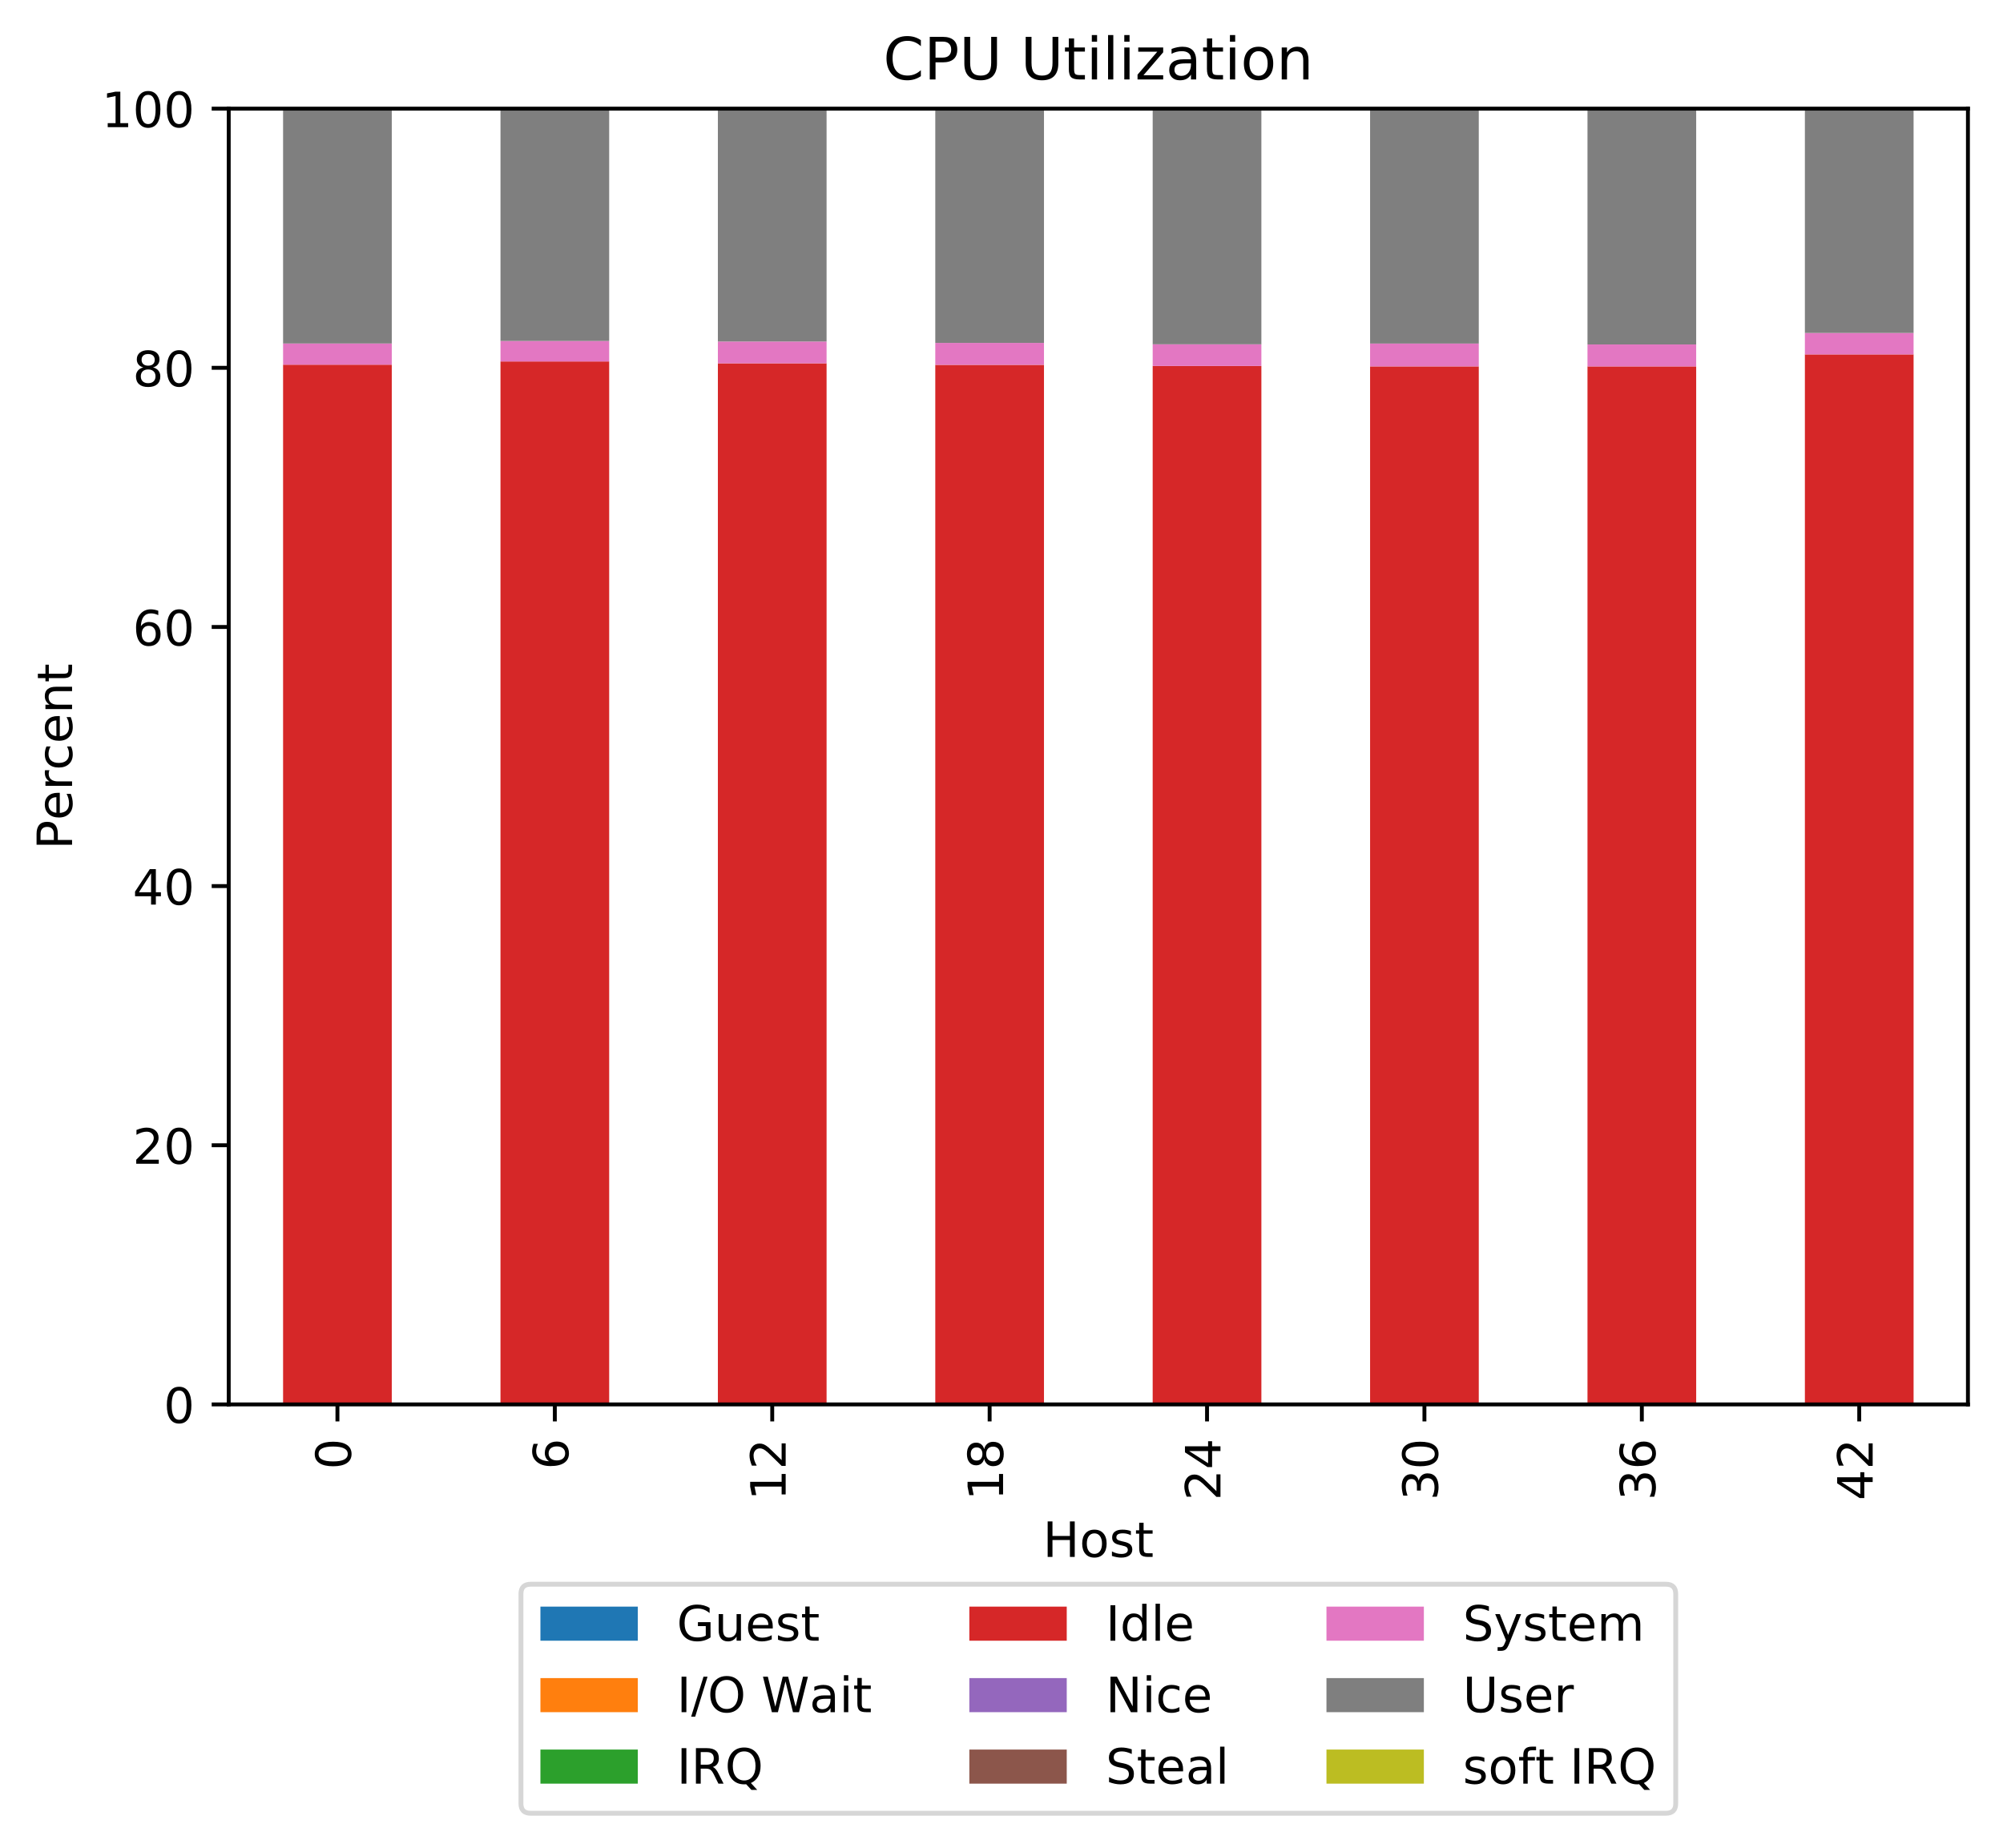 <?xml version="1.0" encoding="utf-8" standalone="no"?>
<!DOCTYPE svg PUBLIC "-//W3C//DTD SVG 1.1//EN"
  "http://www.w3.org/Graphics/SVG/1.1/DTD/svg11.dtd">
<!-- Created with matplotlib (https://matplotlib.org/) -->
<svg height="379.598pt" version="1.1" viewBox="0 0 411.286 379.598" width="411.286pt" xmlns="http://www.w3.org/2000/svg" xmlns:xlink="http://www.w3.org/1999/xlink">
 <defs>
  <style type="text/css">
*{stroke-linecap:butt;stroke-linejoin:round;}
  </style>
 </defs>
 <g id="figure_1">
  <g id="patch_1">
   <path d="M 0 379.598 
L 411.286 379.598 
L 411.286 0 
L 0 0 
z
" style="fill:#ffffff;"/>
  </g>
  <g id="axes_1">
   <g id="patch_2">
    <path d="M 46.966 288.43 
L 404.086 288.43 
L 404.086 22.318 
L 46.966 22.318 
z
" style="fill:#ffffff;"/>
   </g>
   <g id="patch_3">
    <path clip-path="url(#pe53bdaa5e1)" d="M 58.126 288.43 
L 80.446 288.43 
L 80.446 288.43 
L 58.126 288.43 
z
" style="fill:#1f77b4;"/>
   </g>
   <g id="patch_4">
    <path clip-path="url(#pe53bdaa5e1)" d="M 102.766 288.43 
L 125.086 288.43 
L 125.086 288.43 
L 102.766 288.43 
z
" style="fill:#1f77b4;"/>
   </g>
   <g id="patch_5">
    <path clip-path="url(#pe53bdaa5e1)" d="M 147.406 288.43 
L 169.726 288.43 
L 169.726 288.43 
L 147.406 288.43 
z
" style="fill:#1f77b4;"/>
   </g>
   <g id="patch_6">
    <path clip-path="url(#pe53bdaa5e1)" d="M 192.046 288.43 
L 214.366 288.43 
L 214.366 288.43 
L 192.046 288.43 
z
" style="fill:#1f77b4;"/>
   </g>
   <g id="patch_7">
    <path clip-path="url(#pe53bdaa5e1)" d="M 236.686 288.43 
L 259.006 288.43 
L 259.006 288.43 
L 236.686 288.43 
z
" style="fill:#1f77b4;"/>
   </g>
   <g id="patch_8">
    <path clip-path="url(#pe53bdaa5e1)" d="M 281.326 288.43 
L 303.646 288.43 
L 303.646 288.43 
L 281.326 288.43 
z
" style="fill:#1f77b4;"/>
   </g>
   <g id="patch_9">
    <path clip-path="url(#pe53bdaa5e1)" d="M 325.966 288.43 
L 348.286 288.43 
L 348.286 288.43 
L 325.966 288.43 
z
" style="fill:#1f77b4;"/>
   </g>
   <g id="patch_10">
    <path clip-path="url(#pe53bdaa5e1)" d="M 370.606 288.43 
L 392.926 288.43 
L 392.926 288.43 
L 370.606 288.43 
z
" style="fill:#1f77b4;"/>
   </g>
   <g id="patch_11">
    <path clip-path="url(#pe53bdaa5e1)" d="M 58.126 288.43 
L 80.446 288.43 
L 80.446 288.41 
L 58.126 288.41 
z
" style="fill:#ff7f0e;"/>
   </g>
   <g id="patch_12">
    <path clip-path="url(#pe53bdaa5e1)" d="M 102.766 288.43 
L 125.086 288.43 
L 125.086 288.411 
L 102.766 288.411 
z
" style="fill:#ff7f0e;"/>
   </g>
   <g id="patch_13">
    <path clip-path="url(#pe53bdaa5e1)" d="M 147.406 288.43 
L 169.726 288.43 
L 169.726 288.42 
L 147.406 288.42 
z
" style="fill:#ff7f0e;"/>
   </g>
   <g id="patch_14">
    <path clip-path="url(#pe53bdaa5e1)" d="M 192.046 288.43 
L 214.366 288.43 
L 214.366 288.416 
L 192.046 288.416 
z
" style="fill:#ff7f0e;"/>
   </g>
   <g id="patch_15">
    <path clip-path="url(#pe53bdaa5e1)" d="M 236.686 288.43 
L 259.006 288.43 
L 259.006 288.417 
L 236.686 288.417 
z
" style="fill:#ff7f0e;"/>
   </g>
   <g id="patch_16">
    <path clip-path="url(#pe53bdaa5e1)" d="M 281.326 288.43 
L 303.646 288.43 
L 303.646 288.416 
L 281.326 288.416 
z
" style="fill:#ff7f0e;"/>
   </g>
   <g id="patch_17">
    <path clip-path="url(#pe53bdaa5e1)" d="M 325.966 288.43 
L 348.286 288.43 
L 348.286 288.41 
L 325.966 288.41 
z
" style="fill:#ff7f0e;"/>
   </g>
   <g id="patch_18">
    <path clip-path="url(#pe53bdaa5e1)" d="M 370.606 288.43 
L 392.926 288.43 
L 392.926 288.408 
L 370.606 288.408 
z
" style="fill:#ff7f0e;"/>
   </g>
   <g id="patch_19">
    <path clip-path="url(#pe53bdaa5e1)" d="M 58.126 288.43 
L 80.446 288.43 
L 80.446 288.43 
L 58.126 288.43 
z
" style="fill:#2ca02c;"/>
   </g>
   <g id="patch_20">
    <path clip-path="url(#pe53bdaa5e1)" d="M 102.766 288.43 
L 125.086 288.43 
L 125.086 288.43 
L 102.766 288.43 
z
" style="fill:#2ca02c;"/>
   </g>
   <g id="patch_21">
    <path clip-path="url(#pe53bdaa5e1)" d="M 147.406 288.43 
L 169.726 288.43 
L 169.726 288.43 
L 147.406 288.43 
z
" style="fill:#2ca02c;"/>
   </g>
   <g id="patch_22">
    <path clip-path="url(#pe53bdaa5e1)" d="M 192.046 288.43 
L 214.366 288.43 
L 214.366 288.43 
L 192.046 288.43 
z
" style="fill:#2ca02c;"/>
   </g>
   <g id="patch_23">
    <path clip-path="url(#pe53bdaa5e1)" d="M 236.686 288.43 
L 259.006 288.43 
L 259.006 288.43 
L 236.686 288.43 
z
" style="fill:#2ca02c;"/>
   </g>
   <g id="patch_24">
    <path clip-path="url(#pe53bdaa5e1)" d="M 281.326 288.43 
L 303.646 288.43 
L 303.646 288.43 
L 281.326 288.43 
z
" style="fill:#2ca02c;"/>
   </g>
   <g id="patch_25">
    <path clip-path="url(#pe53bdaa5e1)" d="M 325.966 288.43 
L 348.286 288.43 
L 348.286 288.43 
L 325.966 288.43 
z
" style="fill:#2ca02c;"/>
   </g>
   <g id="patch_26">
    <path clip-path="url(#pe53bdaa5e1)" d="M 370.606 288.43 
L 392.926 288.43 
L 392.926 288.43 
L 370.606 288.43 
z
" style="fill:#2ca02c;"/>
   </g>
   <g id="patch_27">
    <path clip-path="url(#pe53bdaa5e1)" d="M 58.126 288.41 
L 80.446 288.41 
L 80.446 74.896 
L 58.126 74.896 
z
" style="fill:#d62728;"/>
   </g>
   <g id="patch_28">
    <path clip-path="url(#pe53bdaa5e1)" d="M 102.766 288.411 
L 125.086 288.411 
L 125.086 74.233 
L 102.766 74.233 
z
" style="fill:#d62728;"/>
   </g>
   <g id="patch_29">
    <path clip-path="url(#pe53bdaa5e1)" d="M 147.406 288.42 
L 169.726 288.42 
L 169.726 74.617 
L 147.406 74.617 
z
" style="fill:#d62728;"/>
   </g>
   <g id="patch_30">
    <path clip-path="url(#pe53bdaa5e1)" d="M 192.046 288.416 
L 214.366 288.416 
L 214.366 74.928 
L 192.046 74.928 
z
" style="fill:#d62728;"/>
   </g>
   <g id="patch_31">
    <path clip-path="url(#pe53bdaa5e1)" d="M 236.686 288.417 
L 259.006 288.417 
L 259.006 75.161 
L 236.686 75.161 
z
" style="fill:#d62728;"/>
   </g>
   <g id="patch_32">
    <path clip-path="url(#pe53bdaa5e1)" d="M 281.326 288.416 
L 303.646 288.416 
L 303.646 75.245 
L 281.326 75.245 
z
" style="fill:#d62728;"/>
   </g>
   <g id="patch_33">
    <path clip-path="url(#pe53bdaa5e1)" d="M 325.966 288.41 
L 348.286 288.41 
L 348.286 75.253 
L 325.966 75.253 
z
" style="fill:#d62728;"/>
   </g>
   <g id="patch_34">
    <path clip-path="url(#pe53bdaa5e1)" d="M 370.606 288.408 
L 392.926 288.408 
L 392.926 72.783 
L 370.606 72.783 
z
" style="fill:#d62728;"/>
   </g>
   <g id="patch_35">
    <path clip-path="url(#pe53bdaa5e1)" d="M 58.126 288.43 
L 80.446 288.43 
L 80.446 288.43 
L 58.126 288.43 
z
" style="fill:#9467bd;"/>
   </g>
   <g id="patch_36">
    <path clip-path="url(#pe53bdaa5e1)" d="M 102.766 288.43 
L 125.086 288.43 
L 125.086 288.43 
L 102.766 288.43 
z
" style="fill:#9467bd;"/>
   </g>
   <g id="patch_37">
    <path clip-path="url(#pe53bdaa5e1)" d="M 147.406 288.43 
L 169.726 288.43 
L 169.726 288.43 
L 147.406 288.43 
z
" style="fill:#9467bd;"/>
   </g>
   <g id="patch_38">
    <path clip-path="url(#pe53bdaa5e1)" d="M 192.046 288.43 
L 214.366 288.43 
L 214.366 288.43 
L 192.046 288.43 
z
" style="fill:#9467bd;"/>
   </g>
   <g id="patch_39">
    <path clip-path="url(#pe53bdaa5e1)" d="M 236.686 288.43 
L 259.006 288.43 
L 259.006 288.43 
L 236.686 288.43 
z
" style="fill:#9467bd;"/>
   </g>
   <g id="patch_40">
    <path clip-path="url(#pe53bdaa5e1)" d="M 281.326 288.43 
L 303.646 288.43 
L 303.646 288.43 
L 281.326 288.43 
z
" style="fill:#9467bd;"/>
   </g>
   <g id="patch_41">
    <path clip-path="url(#pe53bdaa5e1)" d="M 325.966 288.43 
L 348.286 288.43 
L 348.286 288.43 
L 325.966 288.43 
z
" style="fill:#9467bd;"/>
   </g>
   <g id="patch_42">
    <path clip-path="url(#pe53bdaa5e1)" d="M 370.606 288.43 
L 392.926 288.43 
L 392.926 288.43 
L 370.606 288.43 
z
" style="fill:#9467bd;"/>
   </g>
   <g id="patch_43">
    <path clip-path="url(#pe53bdaa5e1)" d="M 58.126 288.43 
L 80.446 288.43 
L 80.446 288.43 
L 58.126 288.43 
z
" style="fill:#8c564b;"/>
   </g>
   <g id="patch_44">
    <path clip-path="url(#pe53bdaa5e1)" d="M 102.766 288.43 
L 125.086 288.43 
L 125.086 288.43 
L 102.766 288.43 
z
" style="fill:#8c564b;"/>
   </g>
   <g id="patch_45">
    <path clip-path="url(#pe53bdaa5e1)" d="M 147.406 288.43 
L 169.726 288.43 
L 169.726 288.43 
L 147.406 288.43 
z
" style="fill:#8c564b;"/>
   </g>
   <g id="patch_46">
    <path clip-path="url(#pe53bdaa5e1)" d="M 192.046 288.43 
L 214.366 288.43 
L 214.366 288.43 
L 192.046 288.43 
z
" style="fill:#8c564b;"/>
   </g>
   <g id="patch_47">
    <path clip-path="url(#pe53bdaa5e1)" d="M 236.686 288.43 
L 259.006 288.43 
L 259.006 288.43 
L 236.686 288.43 
z
" style="fill:#8c564b;"/>
   </g>
   <g id="patch_48">
    <path clip-path="url(#pe53bdaa5e1)" d="M 281.326 288.43 
L 303.646 288.43 
L 303.646 288.43 
L 281.326 288.43 
z
" style="fill:#8c564b;"/>
   </g>
   <g id="patch_49">
    <path clip-path="url(#pe53bdaa5e1)" d="M 325.966 288.43 
L 348.286 288.43 
L 348.286 288.43 
L 325.966 288.43 
z
" style="fill:#8c564b;"/>
   </g>
   <g id="patch_50">
    <path clip-path="url(#pe53bdaa5e1)" d="M 370.606 288.43 
L 392.926 288.43 
L 392.926 288.43 
L 370.606 288.43 
z
" style="fill:#8c564b;"/>
   </g>
   <g id="patch_51">
    <path clip-path="url(#pe53bdaa5e1)" d="M 58.126 74.896 
L 80.446 74.896 
L 80.446 70.544 
L 58.126 70.544 
z
" style="fill:#e377c2;"/>
   </g>
   <g id="patch_52">
    <path clip-path="url(#pe53bdaa5e1)" d="M 102.766 74.233 
L 125.086 74.233 
L 125.086 70.027 
L 102.766 70.027 
z
" style="fill:#e377c2;"/>
   </g>
   <g id="patch_53">
    <path clip-path="url(#pe53bdaa5e1)" d="M 147.406 74.617 
L 169.726 74.617 
L 169.726 70.14 
L 147.406 70.14 
z
" style="fill:#e377c2;"/>
   </g>
   <g id="patch_54">
    <path clip-path="url(#pe53bdaa5e1)" d="M 192.046 74.928 
L 214.366 74.928 
L 214.366 70.425 
L 192.046 70.425 
z
" style="fill:#e377c2;"/>
   </g>
   <g id="patch_55">
    <path clip-path="url(#pe53bdaa5e1)" d="M 236.686 75.161 
L 259.006 75.161 
L 259.006 70.705 
L 236.686 70.705 
z
" style="fill:#e377c2;"/>
   </g>
   <g id="patch_56">
    <path clip-path="url(#pe53bdaa5e1)" d="M 281.326 75.245 
L 303.646 75.245 
L 303.646 70.554 
L 281.326 70.554 
z
" style="fill:#e377c2;"/>
   </g>
   <g id="patch_57">
    <path clip-path="url(#pe53bdaa5e1)" d="M 325.966 75.253 
L 348.286 75.253 
L 348.286 70.746 
L 325.966 70.746 
z
" style="fill:#e377c2;"/>
   </g>
   <g id="patch_58">
    <path clip-path="url(#pe53bdaa5e1)" d="M 370.606 72.783 
L 392.926 72.783 
L 392.926 68.382 
L 370.606 68.382 
z
" style="fill:#e377c2;"/>
   </g>
   <g id="patch_59">
    <path clip-path="url(#pe53bdaa5e1)" d="M 58.126 70.544 
L 80.446 70.544 
L 80.446 22.318 
L 58.126 22.318 
z
" style="fill:#7f7f7f;"/>
   </g>
   <g id="patch_60">
    <path clip-path="url(#pe53bdaa5e1)" d="M 102.766 70.027 
L 125.086 70.027 
L 125.086 22.319 
L 102.766 22.319 
z
" style="fill:#7f7f7f;"/>
   </g>
   <g id="patch_61">
    <path clip-path="url(#pe53bdaa5e1)" d="M 147.406 70.14 
L 169.726 70.14 
L 169.726 22.318 
L 147.406 22.318 
z
" style="fill:#7f7f7f;"/>
   </g>
   <g id="patch_62">
    <path clip-path="url(#pe53bdaa5e1)" d="M 192.046 70.425 
L 214.366 70.425 
L 214.366 22.318 
L 192.046 22.318 
z
" style="fill:#7f7f7f;"/>
   </g>
   <g id="patch_63">
    <path clip-path="url(#pe53bdaa5e1)" d="M 236.686 70.705 
L 259.006 70.705 
L 259.006 22.318 
L 236.686 22.318 
z
" style="fill:#7f7f7f;"/>
   </g>
   <g id="patch_64">
    <path clip-path="url(#pe53bdaa5e1)" d="M 281.326 70.554 
L 303.646 70.554 
L 303.646 22.318 
L 281.326 22.318 
z
" style="fill:#7f7f7f;"/>
   </g>
   <g id="patch_65">
    <path clip-path="url(#pe53bdaa5e1)" d="M 325.966 70.746 
L 348.286 70.746 
L 348.286 22.318 
L 325.966 22.318 
z
" style="fill:#7f7f7f;"/>
   </g>
   <g id="patch_66">
    <path clip-path="url(#pe53bdaa5e1)" d="M 370.606 68.382 
L 392.926 68.382 
L 392.926 22.318 
L 370.606 22.318 
z
" style="fill:#7f7f7f;"/>
   </g>
   <g id="patch_67">
    <path clip-path="url(#pe53bdaa5e1)" d="M 58.126 288.43 
L 80.446 288.43 
L 80.446 288.43 
L 58.126 288.43 
z
" style="fill:#bcbd22;"/>
   </g>
   <g id="patch_68">
    <path clip-path="url(#pe53bdaa5e1)" d="M 102.766 22.319 
L 125.086 22.319 
L 125.086 22.318 
L 102.766 22.318 
z
" style="fill:#bcbd22;"/>
   </g>
   <g id="patch_69">
    <path clip-path="url(#pe53bdaa5e1)" d="M 147.406 288.43 
L 169.726 288.43 
L 169.726 288.43 
L 147.406 288.43 
z
" style="fill:#bcbd22;"/>
   </g>
   <g id="patch_70">
    <path clip-path="url(#pe53bdaa5e1)" d="M 192.046 22.318 
L 214.366 22.318 
L 214.366 22.318 
L 192.046 22.318 
z
" style="fill:#bcbd22;"/>
   </g>
   <g id="patch_71">
    <path clip-path="url(#pe53bdaa5e1)" d="M 236.686 288.43 
L 259.006 288.43 
L 259.006 288.43 
L 236.686 288.43 
z
" style="fill:#bcbd22;"/>
   </g>
   <g id="patch_72">
    <path clip-path="url(#pe53bdaa5e1)" d="M 281.326 288.43 
L 303.646 288.43 
L 303.646 288.43 
L 281.326 288.43 
z
" style="fill:#bcbd22;"/>
   </g>
   <g id="patch_73">
    <path clip-path="url(#pe53bdaa5e1)" d="M 325.966 22.318 
L 348.286 22.318 
L 348.286 22.318 
L 325.966 22.318 
z
" style="fill:#bcbd22;"/>
   </g>
   <g id="patch_74">
    <path clip-path="url(#pe53bdaa5e1)" d="M 370.606 288.43 
L 392.926 288.43 
L 392.926 288.43 
L 370.606 288.43 
z
" style="fill:#bcbd22;"/>
   </g>
   <g id="matplotlib.axis_1">
    <g id="xtick_1">
     <g id="line2d_1">
      <defs>
       <path d="M 0 0 
L 0 3.5 
" id="mfe181c91d2" style="stroke:#000000;stroke-width:0.8;"/>
      </defs>
      <g>
       <use style="stroke:#000000;stroke-width:0.8;" x="69.286" xlink:href="#mfe181c91d2" y="288.43"/>
      </g>
     </g>
     <g id="text_1">
      <!-- 0 -->
      <defs>
       <path d="M 31.781 66.406 
Q 24.172 66.406 20.328 58.906 
Q 16.5 51.422 16.5 36.375 
Q 16.5 21.391 20.328 13.891 
Q 24.172 6.391 31.781 6.391 
Q 39.453 6.391 43.281 13.891 
Q 47.125 21.391 47.125 36.375 
Q 47.125 51.422 43.281 58.906 
Q 39.453 66.406 31.781 66.406 
z
M 31.781 74.219 
Q 44.047 74.219 50.516 64.516 
Q 56.984 54.828 56.984 36.375 
Q 56.984 17.969 50.516 8.266 
Q 44.047 -1.422 31.781 -1.422 
Q 19.531 -1.422 13.062 8.266 
Q 6.594 17.969 6.594 36.375 
Q 6.594 54.828 13.062 64.516 
Q 19.531 74.219 31.781 74.219 
z
" id="DejaVuSans-48"/>
      </defs>
      <g transform="translate(72.045 301.793)rotate(-90)scale(0.1 -0.1)">
       <use xlink:href="#DejaVuSans-48"/>
      </g>
     </g>
    </g>
    <g id="xtick_2">
     <g id="line2d_2">
      <g>
       <use style="stroke:#000000;stroke-width:0.8;" x="113.926" xlink:href="#mfe181c91d2" y="288.43"/>
      </g>
     </g>
     <g id="text_2">
      <!-- 6 -->
      <defs>
       <path d="M 33.016 40.375 
Q 26.375 40.375 22.484 35.828 
Q 18.609 31.297 18.609 23.391 
Q 18.609 15.531 22.484 10.953 
Q 26.375 6.391 33.016 6.391 
Q 39.656 6.391 43.531 10.953 
Q 47.406 15.531 47.406 23.391 
Q 47.406 31.297 43.531 35.828 
Q 39.656 40.375 33.016 40.375 
z
M 52.594 71.297 
L 52.594 62.312 
Q 48.875 64.062 45.094 64.984 
Q 41.312 65.922 37.594 65.922 
Q 27.828 65.922 22.672 59.328 
Q 17.531 52.734 16.797 39.406 
Q 19.672 43.656 24.016 45.922 
Q 28.375 48.188 33.594 48.188 
Q 44.578 48.188 50.953 41.516 
Q 57.328 34.859 57.328 23.391 
Q 57.328 12.156 50.688 5.359 
Q 44.047 -1.422 33.016 -1.422 
Q 20.359 -1.422 13.672 8.266 
Q 6.984 17.969 6.984 36.375 
Q 6.984 53.656 15.188 63.938 
Q 23.391 74.219 37.203 74.219 
Q 40.922 74.219 44.703 73.484 
Q 48.484 72.75 52.594 71.297 
z
" id="DejaVuSans-54"/>
      </defs>
      <g transform="translate(116.685 301.793)rotate(-90)scale(0.1 -0.1)">
       <use xlink:href="#DejaVuSans-54"/>
      </g>
     </g>
    </g>
    <g id="xtick_3">
     <g id="line2d_3">
      <g>
       <use style="stroke:#000000;stroke-width:0.8;" x="158.566" xlink:href="#mfe181c91d2" y="288.43"/>
      </g>
     </g>
     <g id="text_3">
      <!-- 12 -->
      <defs>
       <path d="M 12.406 8.297 
L 28.516 8.297 
L 28.516 63.922 
L 10.984 60.406 
L 10.984 69.391 
L 28.422 72.906 
L 38.281 72.906 
L 38.281 8.297 
L 54.391 8.297 
L 54.391 0 
L 12.406 0 
z
" id="DejaVuSans-49"/>
       <path d="M 19.188 8.297 
L 53.609 8.297 
L 53.609 0 
L 7.328 0 
L 7.328 8.297 
Q 12.938 14.109 22.625 23.891 
Q 32.328 33.688 34.812 36.531 
Q 39.547 41.844 41.422 45.531 
Q 43.312 49.219 43.312 52.781 
Q 43.312 58.594 39.234 62.25 
Q 35.156 65.922 28.609 65.922 
Q 23.969 65.922 18.812 64.312 
Q 13.672 62.703 7.812 59.422 
L 7.812 69.391 
Q 13.766 71.781 18.938 73 
Q 24.125 74.219 28.422 74.219 
Q 39.75 74.219 46.484 68.547 
Q 53.219 62.891 53.219 53.422 
Q 53.219 48.922 51.531 44.891 
Q 49.859 40.875 45.406 35.406 
Q 44.188 33.984 37.641 27.219 
Q 31.109 20.453 19.188 8.297 
z
" id="DejaVuSans-50"/>
      </defs>
      <g transform="translate(161.325 308.155)rotate(-90)scale(0.1 -0.1)">
       <use xlink:href="#DejaVuSans-49"/>
       <use x="63.623" xlink:href="#DejaVuSans-50"/>
      </g>
     </g>
    </g>
    <g id="xtick_4">
     <g id="line2d_4">
      <g>
       <use style="stroke:#000000;stroke-width:0.8;" x="203.206" xlink:href="#mfe181c91d2" y="288.43"/>
      </g>
     </g>
     <g id="text_4">
      <!-- 18 -->
      <defs>
       <path d="M 31.781 34.625 
Q 24.75 34.625 20.719 30.859 
Q 16.703 27.094 16.703 20.516 
Q 16.703 13.922 20.719 10.156 
Q 24.75 6.391 31.781 6.391 
Q 38.812 6.391 42.859 10.172 
Q 46.922 13.969 46.922 20.516 
Q 46.922 27.094 42.891 30.859 
Q 38.875 34.625 31.781 34.625 
z
M 21.922 38.812 
Q 15.578 40.375 12.031 44.719 
Q 8.5 49.078 8.5 55.328 
Q 8.5 64.062 14.719 69.141 
Q 20.953 74.219 31.781 74.219 
Q 42.672 74.219 48.875 69.141 
Q 55.078 64.062 55.078 55.328 
Q 55.078 49.078 51.531 44.719 
Q 48 40.375 41.703 38.812 
Q 48.828 37.156 52.797 32.312 
Q 56.781 27.484 56.781 20.516 
Q 56.781 9.906 50.312 4.234 
Q 43.844 -1.422 31.781 -1.422 
Q 19.734 -1.422 13.25 4.234 
Q 6.781 9.906 6.781 20.516 
Q 6.781 27.484 10.781 32.312 
Q 14.797 37.156 21.922 38.812 
z
M 18.312 54.391 
Q 18.312 48.734 21.844 45.562 
Q 25.391 42.391 31.781 42.391 
Q 38.141 42.391 41.719 45.562 
Q 45.312 48.734 45.312 54.391 
Q 45.312 60.062 41.719 63.234 
Q 38.141 66.406 31.781 66.406 
Q 25.391 66.406 21.844 63.234 
Q 18.312 60.062 18.312 54.391 
z
" id="DejaVuSans-56"/>
      </defs>
      <g transform="translate(205.965 308.155)rotate(-90)scale(0.1 -0.1)">
       <use xlink:href="#DejaVuSans-49"/>
       <use x="63.623" xlink:href="#DejaVuSans-56"/>
      </g>
     </g>
    </g>
    <g id="xtick_5">
     <g id="line2d_5">
      <g>
       <use style="stroke:#000000;stroke-width:0.8;" x="247.846" xlink:href="#mfe181c91d2" y="288.43"/>
      </g>
     </g>
     <g id="text_5">
      <!-- 24 -->
      <defs>
       <path d="M 37.797 64.312 
L 12.891 25.391 
L 37.797 25.391 
z
M 35.203 72.906 
L 47.609 72.906 
L 47.609 25.391 
L 58.016 25.391 
L 58.016 17.188 
L 47.609 17.188 
L 47.609 0 
L 37.797 0 
L 37.797 17.188 
L 4.891 17.188 
L 4.891 26.703 
z
" id="DejaVuSans-52"/>
      </defs>
      <g transform="translate(250.605 308.155)rotate(-90)scale(0.1 -0.1)">
       <use xlink:href="#DejaVuSans-50"/>
       <use x="63.623" xlink:href="#DejaVuSans-52"/>
      </g>
     </g>
    </g>
    <g id="xtick_6">
     <g id="line2d_6">
      <g>
       <use style="stroke:#000000;stroke-width:0.8;" x="292.486" xlink:href="#mfe181c91d2" y="288.43"/>
      </g>
     </g>
     <g id="text_6">
      <!-- 30 -->
      <defs>
       <path d="M 40.578 39.312 
Q 47.656 37.797 51.625 33 
Q 55.609 28.219 55.609 21.188 
Q 55.609 10.406 48.188 4.484 
Q 40.766 -1.422 27.094 -1.422 
Q 22.516 -1.422 17.656 -0.516 
Q 12.797 0.391 7.625 2.203 
L 7.625 11.719 
Q 11.719 9.328 16.594 8.109 
Q 21.484 6.891 26.812 6.891 
Q 36.078 6.891 40.938 10.547 
Q 45.797 14.203 45.797 21.188 
Q 45.797 27.641 41.281 31.266 
Q 36.766 34.906 28.719 34.906 
L 20.219 34.906 
L 20.219 43.016 
L 29.109 43.016 
Q 36.375 43.016 40.234 45.922 
Q 44.094 48.828 44.094 54.297 
Q 44.094 59.906 40.109 62.906 
Q 36.141 65.922 28.719 65.922 
Q 24.656 65.922 20.016 65.031 
Q 15.375 64.156 9.812 62.312 
L 9.812 71.094 
Q 15.438 72.656 20.344 73.438 
Q 25.25 74.219 29.594 74.219 
Q 40.828 74.219 47.359 69.109 
Q 53.906 64.016 53.906 55.328 
Q 53.906 49.266 50.438 45.094 
Q 46.969 40.922 40.578 39.312 
z
" id="DejaVuSans-51"/>
      </defs>
      <g transform="translate(295.245 308.155)rotate(-90)scale(0.1 -0.1)">
       <use xlink:href="#DejaVuSans-51"/>
       <use x="63.623" xlink:href="#DejaVuSans-48"/>
      </g>
     </g>
    </g>
    <g id="xtick_7">
     <g id="line2d_7">
      <g>
       <use style="stroke:#000000;stroke-width:0.8;" x="337.126" xlink:href="#mfe181c91d2" y="288.43"/>
      </g>
     </g>
     <g id="text_7">
      <!-- 36 -->
      <g transform="translate(339.885 308.155)rotate(-90)scale(0.1 -0.1)">
       <use xlink:href="#DejaVuSans-51"/>
       <use x="63.623" xlink:href="#DejaVuSans-54"/>
      </g>
     </g>
    </g>
    <g id="xtick_8">
     <g id="line2d_8">
      <g>
       <use style="stroke:#000000;stroke-width:0.8;" x="381.766" xlink:href="#mfe181c91d2" y="288.43"/>
      </g>
     </g>
     <g id="text_8">
      <!-- 42 -->
      <g transform="translate(384.525 308.155)rotate(-90)scale(0.1 -0.1)">
       <use xlink:href="#DejaVuSans-52"/>
       <use x="63.623" xlink:href="#DejaVuSans-50"/>
      </g>
     </g>
    </g>
    <g id="text_9">
     <!-- Host -->
     <defs>
      <path d="M 9.812 72.906 
L 19.672 72.906 
L 19.672 43.016 
L 55.516 43.016 
L 55.516 72.906 
L 65.375 72.906 
L 65.375 0 
L 55.516 0 
L 55.516 34.719 
L 19.672 34.719 
L 19.672 0 
L 9.812 0 
z
" id="DejaVuSans-72"/>
      <path d="M 30.609 48.391 
Q 23.391 48.391 19.188 42.75 
Q 14.984 37.109 14.984 27.297 
Q 14.984 17.484 19.156 11.844 
Q 23.344 6.203 30.609 6.203 
Q 37.797 6.203 41.984 11.859 
Q 46.188 17.531 46.188 27.297 
Q 46.188 37.016 41.984 42.703 
Q 37.797 48.391 30.609 48.391 
z
M 30.609 56 
Q 42.328 56 49.016 48.375 
Q 55.719 40.766 55.719 27.297 
Q 55.719 13.875 49.016 6.219 
Q 42.328 -1.422 30.609 -1.422 
Q 18.844 -1.422 12.172 6.219 
Q 5.516 13.875 5.516 27.297 
Q 5.516 40.766 12.172 48.375 
Q 18.844 56 30.609 56 
z
" id="DejaVuSans-111"/>
      <path d="M 44.281 53.078 
L 44.281 44.578 
Q 40.484 46.531 36.375 47.5 
Q 32.281 48.484 27.875 48.484 
Q 21.188 48.484 17.844 46.438 
Q 14.5 44.391 14.5 40.281 
Q 14.5 37.156 16.891 35.375 
Q 19.281 33.594 26.516 31.984 
L 29.594 31.297 
Q 39.156 29.25 43.188 25.516 
Q 47.219 21.781 47.219 15.094 
Q 47.219 7.469 41.188 3.016 
Q 35.156 -1.422 24.609 -1.422 
Q 20.219 -1.422 15.453 -0.562 
Q 10.688 0.297 5.422 2 
L 5.422 11.281 
Q 10.406 8.688 15.234 7.391 
Q 20.062 6.109 24.812 6.109 
Q 31.156 6.109 34.562 8.281 
Q 37.984 10.453 37.984 14.406 
Q 37.984 18.062 35.516 20.016 
Q 33.062 21.969 24.703 23.781 
L 21.578 24.516 
Q 13.234 26.266 9.516 29.906 
Q 5.812 33.547 5.812 39.891 
Q 5.812 47.609 11.281 51.797 
Q 16.75 56 26.812 56 
Q 31.781 56 36.172 55.266 
Q 40.578 54.547 44.281 53.078 
z
" id="DejaVuSans-115"/>
      <path d="M 18.312 70.219 
L 18.312 54.688 
L 36.812 54.688 
L 36.812 47.703 
L 18.312 47.703 
L 18.312 18.016 
Q 18.312 11.328 20.141 9.422 
Q 21.969 7.516 27.594 7.516 
L 36.812 7.516 
L 36.812 0 
L 27.594 0 
Q 17.188 0 13.234 3.875 
Q 9.281 7.766 9.281 18.016 
L 9.281 47.703 
L 2.688 47.703 
L 2.688 54.688 
L 9.281 54.688 
L 9.281 70.219 
z
" id="DejaVuSans-116"/>
     </defs>
     <g transform="translate(214.141 319.754)scale(0.1 -0.1)">
      <use xlink:href="#DejaVuSans-72"/>
      <use x="75.195" xlink:href="#DejaVuSans-111"/>
      <use x="136.377" xlink:href="#DejaVuSans-115"/>
      <use x="188.477" xlink:href="#DejaVuSans-116"/>
     </g>
    </g>
   </g>
   <g id="matplotlib.axis_2">
    <g id="ytick_1">
     <g id="line2d_9">
      <defs>
       <path d="M 0 0 
L -3.5 0 
" id="m2ccfe6abbc" style="stroke:#000000;stroke-width:0.8;"/>
      </defs>
      <g>
       <use style="stroke:#000000;stroke-width:0.8;" x="46.966" xlink:href="#m2ccfe6abbc" y="288.43"/>
      </g>
     </g>
     <g id="text_10">
      <!-- 0 -->
      <g transform="translate(33.603 292.229)scale(0.1 -0.1)">
       <use xlink:href="#DejaVuSans-48"/>
      </g>
     </g>
    </g>
    <g id="ytick_2">
     <g id="line2d_10">
      <g>
       <use style="stroke:#000000;stroke-width:0.8;" x="46.966" xlink:href="#m2ccfe6abbc" y="235.208"/>
      </g>
     </g>
     <g id="text_11">
      <!-- 20 -->
      <g transform="translate(27.241 239.007)scale(0.1 -0.1)">
       <use xlink:href="#DejaVuSans-50"/>
       <use x="63.623" xlink:href="#DejaVuSans-48"/>
      </g>
     </g>
    </g>
    <g id="ytick_3">
     <g id="line2d_11">
      <g>
       <use style="stroke:#000000;stroke-width:0.8;" x="46.966" xlink:href="#m2ccfe6abbc" y="181.985"/>
      </g>
     </g>
     <g id="text_12">
      <!-- 40 -->
      <g transform="translate(27.241 185.785)scale(0.1 -0.1)">
       <use xlink:href="#DejaVuSans-52"/>
       <use x="63.623" xlink:href="#DejaVuSans-48"/>
      </g>
     </g>
    </g>
    <g id="ytick_4">
     <g id="line2d_12">
      <g>
       <use style="stroke:#000000;stroke-width:0.8;" x="46.966" xlink:href="#m2ccfe6abbc" y="128.763"/>
      </g>
     </g>
     <g id="text_13">
      <!-- 60 -->
      <g transform="translate(27.241 132.562)scale(0.1 -0.1)">
       <use xlink:href="#DejaVuSans-54"/>
       <use x="63.623" xlink:href="#DejaVuSans-48"/>
      </g>
     </g>
    </g>
    <g id="ytick_5">
     <g id="line2d_13">
      <g>
       <use style="stroke:#000000;stroke-width:0.8;" x="46.966" xlink:href="#m2ccfe6abbc" y="75.541"/>
      </g>
     </g>
     <g id="text_14">
      <!-- 80 -->
      <g transform="translate(27.241 79.34)scale(0.1 -0.1)">
       <use xlink:href="#DejaVuSans-56"/>
       <use x="63.623" xlink:href="#DejaVuSans-48"/>
      </g>
     </g>
    </g>
    <g id="ytick_6">
     <g id="line2d_14">
      <g>
       <use style="stroke:#000000;stroke-width:0.8;" x="46.966" xlink:href="#m2ccfe6abbc" y="22.318"/>
      </g>
     </g>
     <g id="text_15">
      <!-- 100 -->
      <g transform="translate(20.878 26.117)scale(0.1 -0.1)">
       <use xlink:href="#DejaVuSans-49"/>
       <use x="63.623" xlink:href="#DejaVuSans-48"/>
       <use x="127.246" xlink:href="#DejaVuSans-48"/>
      </g>
     </g>
    </g>
    <g id="text_16">
     <!-- Percent -->
     <defs>
      <path d="M 19.672 64.797 
L 19.672 37.406 
L 32.078 37.406 
Q 38.969 37.406 42.719 40.969 
Q 46.484 44.531 46.484 51.125 
Q 46.484 57.672 42.719 61.234 
Q 38.969 64.797 32.078 64.797 
z
M 9.812 72.906 
L 32.078 72.906 
Q 44.344 72.906 50.609 67.359 
Q 56.891 61.812 56.891 51.125 
Q 56.891 40.328 50.609 34.812 
Q 44.344 29.297 32.078 29.297 
L 19.672 29.297 
L 19.672 0 
L 9.812 0 
z
" id="DejaVuSans-80"/>
      <path d="M 56.203 29.594 
L 56.203 25.203 
L 14.891 25.203 
Q 15.484 15.922 20.484 11.062 
Q 25.484 6.203 34.422 6.203 
Q 39.594 6.203 44.453 7.469 
Q 49.312 8.734 54.109 11.281 
L 54.109 2.781 
Q 49.266 0.734 44.188 -0.344 
Q 39.109 -1.422 33.891 -1.422 
Q 20.797 -1.422 13.156 6.188 
Q 5.516 13.812 5.516 26.812 
Q 5.516 40.234 12.766 48.109 
Q 20.016 56 32.328 56 
Q 43.359 56 49.781 48.891 
Q 56.203 41.797 56.203 29.594 
z
M 47.219 32.234 
Q 47.125 39.594 43.094 43.984 
Q 39.062 48.391 32.422 48.391 
Q 24.906 48.391 20.391 44.141 
Q 15.875 39.891 15.188 32.172 
z
" id="DejaVuSans-101"/>
      <path d="M 41.109 46.297 
Q 39.594 47.172 37.812 47.578 
Q 36.031 48 33.891 48 
Q 26.266 48 22.188 43.047 
Q 18.109 38.094 18.109 28.812 
L 18.109 0 
L 9.078 0 
L 9.078 54.688 
L 18.109 54.688 
L 18.109 46.188 
Q 20.953 51.172 25.484 53.578 
Q 30.031 56 36.531 56 
Q 37.453 56 38.578 55.875 
Q 39.703 55.766 41.062 55.516 
z
" id="DejaVuSans-114"/>
      <path d="M 48.781 52.594 
L 48.781 44.188 
Q 44.969 46.297 41.141 47.344 
Q 37.312 48.391 33.406 48.391 
Q 24.656 48.391 19.812 42.844 
Q 14.984 37.312 14.984 27.297 
Q 14.984 17.281 19.812 11.734 
Q 24.656 6.203 33.406 6.203 
Q 37.312 6.203 41.141 7.25 
Q 44.969 8.297 48.781 10.406 
L 48.781 2.094 
Q 45.016 0.344 40.984 -0.531 
Q 36.969 -1.422 32.422 -1.422 
Q 20.062 -1.422 12.781 6.344 
Q 5.516 14.109 5.516 27.297 
Q 5.516 40.672 12.859 48.328 
Q 20.219 56 33.016 56 
Q 37.156 56 41.109 55.141 
Q 45.062 54.297 48.781 52.594 
z
" id="DejaVuSans-99"/>
      <path d="M 54.891 33.016 
L 54.891 0 
L 45.906 0 
L 45.906 32.719 
Q 45.906 40.484 42.875 44.328 
Q 39.844 48.188 33.797 48.188 
Q 26.516 48.188 22.312 43.547 
Q 18.109 38.922 18.109 30.906 
L 18.109 0 
L 9.078 0 
L 9.078 54.688 
L 18.109 54.688 
L 18.109 46.188 
Q 21.344 51.125 25.703 53.562 
Q 30.078 56 35.797 56 
Q 45.219 56 50.047 50.172 
Q 54.891 44.344 54.891 33.016 
z
" id="DejaVuSans-110"/>
     </defs>
     <g transform="translate(14.798 174.472)rotate(-90)scale(0.1 -0.1)">
      <use xlink:href="#DejaVuSans-80"/>
      <use x="60.256" xlink:href="#DejaVuSans-101"/>
      <use x="121.779" xlink:href="#DejaVuSans-114"/>
      <use x="162.861" xlink:href="#DejaVuSans-99"/>
      <use x="217.842" xlink:href="#DejaVuSans-101"/>
      <use x="279.365" xlink:href="#DejaVuSans-110"/>
      <use x="342.744" xlink:href="#DejaVuSans-116"/>
     </g>
    </g>
   </g>
   <g id="patch_75">
    <path d="M 46.966 288.43 
L 46.966 22.318 
" style="fill:none;stroke:#000000;stroke-linecap:square;stroke-linejoin:miter;stroke-width:0.8;"/>
   </g>
   <g id="patch_76">
    <path d="M 404.086 288.43 
L 404.086 22.318 
" style="fill:none;stroke:#000000;stroke-linecap:square;stroke-linejoin:miter;stroke-width:0.8;"/>
   </g>
   <g id="patch_77">
    <path d="M 46.966 288.43 
L 404.086 288.43 
" style="fill:none;stroke:#000000;stroke-linecap:square;stroke-linejoin:miter;stroke-width:0.8;"/>
   </g>
   <g id="patch_78">
    <path d="M 46.966 22.318 
L 404.086 22.318 
" style="fill:none;stroke:#000000;stroke-linecap:square;stroke-linejoin:miter;stroke-width:0.8;"/>
   </g>
   <g id="text_17">
    <!-- CPU Utilization -->
    <defs>
     <path d="M 64.406 67.281 
L 64.406 56.891 
Q 59.422 61.531 53.781 63.812 
Q 48.141 66.109 41.797 66.109 
Q 29.297 66.109 22.656 58.469 
Q 16.016 50.828 16.016 36.375 
Q 16.016 21.969 22.656 14.328 
Q 29.297 6.688 41.797 6.688 
Q 48.141 6.688 53.781 8.984 
Q 59.422 11.281 64.406 15.922 
L 64.406 5.609 
Q 59.234 2.094 53.438 0.328 
Q 47.656 -1.422 41.219 -1.422 
Q 24.656 -1.422 15.125 8.703 
Q 5.609 18.844 5.609 36.375 
Q 5.609 53.953 15.125 64.078 
Q 24.656 74.219 41.219 74.219 
Q 47.75 74.219 53.531 72.484 
Q 59.328 70.75 64.406 67.281 
z
" id="DejaVuSans-67"/>
     <path d="M 8.688 72.906 
L 18.609 72.906 
L 18.609 28.609 
Q 18.609 16.891 22.844 11.734 
Q 27.094 6.594 36.625 6.594 
Q 46.094 6.594 50.344 11.734 
Q 54.594 16.891 54.594 28.609 
L 54.594 72.906 
L 64.5 72.906 
L 64.5 27.391 
Q 64.5 13.141 57.438 5.859 
Q 50.391 -1.422 36.625 -1.422 
Q 22.797 -1.422 15.734 5.859 
Q 8.688 13.141 8.688 27.391 
z
" id="DejaVuSans-85"/>
     <path id="DejaVuSans-32"/>
     <path d="M 9.422 54.688 
L 18.406 54.688 
L 18.406 0 
L 9.422 0 
z
M 9.422 75.984 
L 18.406 75.984 
L 18.406 64.594 
L 9.422 64.594 
z
" id="DejaVuSans-105"/>
     <path d="M 9.422 75.984 
L 18.406 75.984 
L 18.406 0 
L 9.422 0 
z
" id="DejaVuSans-108"/>
     <path d="M 5.516 54.688 
L 48.188 54.688 
L 48.188 46.484 
L 14.406 7.172 
L 48.188 7.172 
L 48.188 0 
L 4.297 0 
L 4.297 8.203 
L 38.094 47.516 
L 5.516 47.516 
z
" id="DejaVuSans-122"/>
     <path d="M 34.281 27.484 
Q 23.391 27.484 19.188 25 
Q 14.984 22.516 14.984 16.5 
Q 14.984 11.719 18.141 8.906 
Q 21.297 6.109 26.703 6.109 
Q 34.188 6.109 38.703 11.406 
Q 43.219 16.703 43.219 25.484 
L 43.219 27.484 
z
M 52.203 31.203 
L 52.203 0 
L 43.219 0 
L 43.219 8.297 
Q 40.141 3.328 35.547 0.953 
Q 30.953 -1.422 24.312 -1.422 
Q 15.922 -1.422 10.953 3.297 
Q 6 8.016 6 15.922 
Q 6 25.141 12.172 29.828 
Q 18.359 34.516 30.609 34.516 
L 43.219 34.516 
L 43.219 35.406 
Q 43.219 41.609 39.141 45 
Q 35.062 48.391 27.688 48.391 
Q 23 48.391 18.547 47.266 
Q 14.109 46.141 10.016 43.891 
L 10.016 52.203 
Q 14.938 54.109 19.578 55.047 
Q 24.219 56 28.609 56 
Q 40.484 56 46.344 49.844 
Q 52.203 43.703 52.203 31.203 
z
" id="DejaVuSans-97"/>
    </defs>
    <g transform="translate(181.357 16.318)scale(0.12 -0.12)">
     <use xlink:href="#DejaVuSans-67"/>
     <use x="69.824" xlink:href="#DejaVuSans-80"/>
     <use x="130.127" xlink:href="#DejaVuSans-85"/>
     <use x="203.32" xlink:href="#DejaVuSans-32"/>
     <use x="235.107" xlink:href="#DejaVuSans-85"/>
     <use x="308.301" xlink:href="#DejaVuSans-116"/>
     <use x="347.51" xlink:href="#DejaVuSans-105"/>
     <use x="375.293" xlink:href="#DejaVuSans-108"/>
     <use x="403.076" xlink:href="#DejaVuSans-105"/>
     <use x="430.859" xlink:href="#DejaVuSans-122"/>
     <use x="483.35" xlink:href="#DejaVuSans-97"/>
     <use x="544.629" xlink:href="#DejaVuSans-116"/>
     <use x="583.838" xlink:href="#DejaVuSans-105"/>
     <use x="611.621" xlink:href="#DejaVuSans-111"/>
     <use x="672.803" xlink:href="#DejaVuSans-110"/>
    </g>
   </g>
   <g id="legend_1">
    <g id="patch_79">
     <path d="M 108.967 372.398 
L 342.084 372.398 
Q 344.084 372.398 344.084 370.398 
L 344.084 327.364 
Q 344.084 325.364 342.084 325.364 
L 108.967 325.364 
Q 106.967 325.364 106.967 327.364 
L 106.967 370.398 
Q 106.967 372.398 108.967 372.398 
z
" style="fill:#ffffff;opacity:0.8;stroke:#cccccc;stroke-linejoin:miter;"/>
    </g>
    <g id="patch_80">
     <path d="M 110.967 336.962 
L 130.967 336.962 
L 130.967 329.962 
L 110.967 329.962 
z
" style="fill:#1f77b4;"/>
    </g>
    <g id="text_18">
     <!-- Guest -->
     <defs>
      <path d="M 59.516 10.406 
L 59.516 29.984 
L 43.406 29.984 
L 43.406 38.094 
L 69.281 38.094 
L 69.281 6.781 
Q 63.578 2.734 56.688 0.656 
Q 49.812 -1.422 42 -1.422 
Q 24.906 -1.422 15.25 8.562 
Q 5.609 18.562 5.609 36.375 
Q 5.609 54.25 15.25 64.234 
Q 24.906 74.219 42 74.219 
Q 49.125 74.219 55.547 72.453 
Q 61.969 70.703 67.391 67.281 
L 67.391 56.781 
Q 61.922 61.422 55.766 63.766 
Q 49.609 66.109 42.828 66.109 
Q 29.438 66.109 22.719 58.641 
Q 16.016 51.172 16.016 36.375 
Q 16.016 21.625 22.719 14.156 
Q 29.438 6.688 42.828 6.688 
Q 48.047 6.688 52.141 7.594 
Q 56.25 8.5 59.516 10.406 
z
" id="DejaVuSans-71"/>
      <path d="M 8.5 21.578 
L 8.5 54.688 
L 17.484 54.688 
L 17.484 21.922 
Q 17.484 14.156 20.5 10.266 
Q 23.531 6.391 29.594 6.391 
Q 36.859 6.391 41.078 11.031 
Q 45.312 15.672 45.312 23.688 
L 45.312 54.688 
L 54.297 54.688 
L 54.297 0 
L 45.312 0 
L 45.312 8.406 
Q 42.047 3.422 37.719 1 
Q 33.406 -1.422 27.688 -1.422 
Q 18.266 -1.422 13.375 4.438 
Q 8.5 10.297 8.5 21.578 
z
M 31.109 56 
z
" id="DejaVuSans-117"/>
     </defs>
     <g transform="translate(138.967 336.962)scale(0.1 -0.1)">
      <use xlink:href="#DejaVuSans-71"/>
      <use x="77.49" xlink:href="#DejaVuSans-117"/>
      <use x="140.869" xlink:href="#DejaVuSans-101"/>
      <use x="202.393" xlink:href="#DejaVuSans-115"/>
      <use x="254.492" xlink:href="#DejaVuSans-116"/>
     </g>
    </g>
    <g id="patch_81">
     <path d="M 110.967 351.64 
L 130.967 351.64 
L 130.967 344.64 
L 110.967 344.64 
z
" style="fill:#ff7f0e;"/>
    </g>
    <g id="text_19">
     <!-- I/O Wait -->
     <defs>
      <path d="M 9.812 72.906 
L 19.672 72.906 
L 19.672 0 
L 9.812 0 
z
" id="DejaVuSans-73"/>
      <path d="M 25.391 72.906 
L 33.688 72.906 
L 8.297 -9.281 
L 0 -9.281 
z
" id="DejaVuSans-47"/>
      <path d="M 39.406 66.219 
Q 28.656 66.219 22.328 58.203 
Q 16.016 50.203 16.016 36.375 
Q 16.016 22.609 22.328 14.594 
Q 28.656 6.594 39.406 6.594 
Q 50.141 6.594 56.422 14.594 
Q 62.703 22.609 62.703 36.375 
Q 62.703 50.203 56.422 58.203 
Q 50.141 66.219 39.406 66.219 
z
M 39.406 74.219 
Q 54.734 74.219 63.906 63.938 
Q 73.094 53.656 73.094 36.375 
Q 73.094 19.141 63.906 8.859 
Q 54.734 -1.422 39.406 -1.422 
Q 24.031 -1.422 14.812 8.828 
Q 5.609 19.094 5.609 36.375 
Q 5.609 53.656 14.812 63.938 
Q 24.031 74.219 39.406 74.219 
z
" id="DejaVuSans-79"/>
      <path d="M 3.328 72.906 
L 13.281 72.906 
L 28.609 11.281 
L 43.891 72.906 
L 54.984 72.906 
L 70.312 11.281 
L 85.594 72.906 
L 95.609 72.906 
L 77.297 0 
L 64.891 0 
L 49.516 63.281 
L 33.984 0 
L 21.578 0 
z
" id="DejaVuSans-87"/>
     </defs>
     <g transform="translate(138.967 351.64)scale(0.1 -0.1)">
      <use xlink:href="#DejaVuSans-73"/>
      <use x="29.492" xlink:href="#DejaVuSans-47"/>
      <use x="63.184" xlink:href="#DejaVuSans-79"/>
      <use x="141.895" xlink:href="#DejaVuSans-32"/>
      <use x="173.682" xlink:href="#DejaVuSans-87"/>
      <use x="272.465" xlink:href="#DejaVuSans-97"/>
      <use x="333.744" xlink:href="#DejaVuSans-105"/>
      <use x="361.527" xlink:href="#DejaVuSans-116"/>
     </g>
    </g>
    <g id="patch_82">
     <path d="M 110.967 366.318 
L 130.967 366.318 
L 130.967 359.318 
L 110.967 359.318 
z
" style="fill:#2ca02c;"/>
    </g>
    <g id="text_20">
     <!-- IRQ -->
     <defs>
      <path d="M 44.391 34.188 
Q 47.562 33.109 50.562 29.594 
Q 53.562 26.078 56.594 19.922 
L 66.609 0 
L 56 0 
L 46.688 18.703 
Q 43.062 26.031 39.672 28.422 
Q 36.281 30.812 30.422 30.812 
L 19.672 30.812 
L 19.672 0 
L 9.812 0 
L 9.812 72.906 
L 32.078 72.906 
Q 44.578 72.906 50.734 67.672 
Q 56.891 62.453 56.891 51.906 
Q 56.891 45.016 53.688 40.469 
Q 50.484 35.938 44.391 34.188 
z
M 19.672 64.797 
L 19.672 38.922 
L 32.078 38.922 
Q 39.203 38.922 42.844 42.219 
Q 46.484 45.516 46.484 51.906 
Q 46.484 58.297 42.844 61.547 
Q 39.203 64.797 32.078 64.797 
z
" id="DejaVuSans-82"/>
      <path d="M 39.406 66.219 
Q 28.656 66.219 22.328 58.203 
Q 16.016 50.203 16.016 36.375 
Q 16.016 22.609 22.328 14.594 
Q 28.656 6.594 39.406 6.594 
Q 50.141 6.594 56.422 14.594 
Q 62.703 22.609 62.703 36.375 
Q 62.703 50.203 56.422 58.203 
Q 50.141 66.219 39.406 66.219 
z
M 53.219 1.312 
L 66.219 -12.891 
L 54.297 -12.891 
L 43.5 -1.219 
Q 41.891 -1.312 41.031 -1.359 
Q 40.188 -1.422 39.406 -1.422 
Q 24.031 -1.422 14.812 8.859 
Q 5.609 19.141 5.609 36.375 
Q 5.609 53.656 14.812 63.938 
Q 24.031 74.219 39.406 74.219 
Q 54.734 74.219 63.906 63.938 
Q 73.094 53.656 73.094 36.375 
Q 73.094 23.688 67.984 14.641 
Q 62.891 5.609 53.219 1.312 
z
" id="DejaVuSans-81"/>
     </defs>
     <g transform="translate(138.967 366.318)scale(0.1 -0.1)">
      <use xlink:href="#DejaVuSans-73"/>
      <use x="29.492" xlink:href="#DejaVuSans-82"/>
      <use x="98.975" xlink:href="#DejaVuSans-81"/>
     </g>
    </g>
    <g id="patch_83">
     <path d="M 199.04 336.962 
L 219.04 336.962 
L 219.04 329.962 
L 199.04 329.962 
z
" style="fill:#d62728;"/>
    </g>
    <g id="text_21">
     <!-- Idle -->
     <defs>
      <path d="M 45.406 46.391 
L 45.406 75.984 
L 54.391 75.984 
L 54.391 0 
L 45.406 0 
L 45.406 8.203 
Q 42.578 3.328 38.25 0.953 
Q 33.938 -1.422 27.875 -1.422 
Q 17.969 -1.422 11.734 6.484 
Q 5.516 14.406 5.516 27.297 
Q 5.516 40.188 11.734 48.094 
Q 17.969 56 27.875 56 
Q 33.938 56 38.25 53.625 
Q 42.578 51.266 45.406 46.391 
z
M 14.797 27.297 
Q 14.797 17.391 18.875 11.75 
Q 22.953 6.109 30.078 6.109 
Q 37.203 6.109 41.297 11.75 
Q 45.406 17.391 45.406 27.297 
Q 45.406 37.203 41.297 42.844 
Q 37.203 48.484 30.078 48.484 
Q 22.953 48.484 18.875 42.844 
Q 14.797 37.203 14.797 27.297 
z
" id="DejaVuSans-100"/>
     </defs>
     <g transform="translate(227.04 336.962)scale(0.1 -0.1)">
      <use xlink:href="#DejaVuSans-73"/>
      <use x="29.492" xlink:href="#DejaVuSans-100"/>
      <use x="92.969" xlink:href="#DejaVuSans-108"/>
      <use x="120.752" xlink:href="#DejaVuSans-101"/>
     </g>
    </g>
    <g id="patch_84">
     <path d="M 199.04 351.64 
L 219.04 351.64 
L 219.04 344.64 
L 199.04 344.64 
z
" style="fill:#9467bd;"/>
    </g>
    <g id="text_22">
     <!-- Nice -->
     <defs>
      <path d="M 9.812 72.906 
L 23.094 72.906 
L 55.422 11.922 
L 55.422 72.906 
L 64.984 72.906 
L 64.984 0 
L 51.703 0 
L 19.391 60.984 
L 19.391 0 
L 9.812 0 
z
" id="DejaVuSans-78"/>
     </defs>
     <g transform="translate(227.04 351.64)scale(0.1 -0.1)">
      <use xlink:href="#DejaVuSans-78"/>
      <use x="74.805" xlink:href="#DejaVuSans-105"/>
      <use x="102.588" xlink:href="#DejaVuSans-99"/>
      <use x="157.568" xlink:href="#DejaVuSans-101"/>
     </g>
    </g>
    <g id="patch_85">
     <path d="M 199.04 366.318 
L 219.04 366.318 
L 219.04 359.318 
L 199.04 359.318 
z
" style="fill:#8c564b;"/>
    </g>
    <g id="text_23">
     <!-- Steal -->
     <defs>
      <path d="M 53.516 70.516 
L 53.516 60.891 
Q 47.906 63.578 42.922 64.891 
Q 37.938 66.219 33.297 66.219 
Q 25.25 66.219 20.875 63.094 
Q 16.5 59.969 16.5 54.203 
Q 16.5 49.359 19.406 46.891 
Q 22.312 44.438 30.422 42.922 
L 36.375 41.703 
Q 47.406 39.594 52.656 34.297 
Q 57.906 29 57.906 20.125 
Q 57.906 9.516 50.797 4.047 
Q 43.703 -1.422 29.984 -1.422 
Q 24.812 -1.422 18.969 -0.25 
Q 13.141 0.922 6.891 3.219 
L 6.891 13.375 
Q 12.891 10.016 18.656 8.297 
Q 24.422 6.594 29.984 6.594 
Q 38.422 6.594 43.016 9.906 
Q 47.609 13.234 47.609 19.391 
Q 47.609 24.75 44.312 27.781 
Q 41.016 30.812 33.5 32.328 
L 27.484 33.5 
Q 16.453 35.688 11.516 40.375 
Q 6.594 45.062 6.594 53.422 
Q 6.594 63.094 13.406 68.656 
Q 20.219 74.219 32.172 74.219 
Q 37.312 74.219 42.625 73.281 
Q 47.953 72.359 53.516 70.516 
z
" id="DejaVuSans-83"/>
     </defs>
     <g transform="translate(227.04 366.318)scale(0.1 -0.1)">
      <use xlink:href="#DejaVuSans-83"/>
      <use x="63.477" xlink:href="#DejaVuSans-116"/>
      <use x="102.686" xlink:href="#DejaVuSans-101"/>
      <use x="164.209" xlink:href="#DejaVuSans-97"/>
      <use x="225.488" xlink:href="#DejaVuSans-108"/>
     </g>
    </g>
    <g id="patch_86">
     <path d="M 272.369 336.962 
L 292.369 336.962 
L 292.369 329.962 
L 272.369 329.962 
z
" style="fill:#e377c2;"/>
    </g>
    <g id="text_24">
     <!-- System -->
     <defs>
      <path d="M 32.172 -5.078 
Q 28.375 -14.844 24.75 -17.812 
Q 21.141 -20.797 15.094 -20.797 
L 7.906 -20.797 
L 7.906 -13.281 
L 13.188 -13.281 
Q 16.891 -13.281 18.938 -11.516 
Q 21 -9.766 23.484 -3.219 
L 25.094 0.875 
L 2.984 54.688 
L 12.5 54.688 
L 29.594 11.922 
L 46.688 54.688 
L 56.203 54.688 
z
" id="DejaVuSans-121"/>
      <path d="M 52 44.188 
Q 55.375 50.25 60.062 53.125 
Q 64.75 56 71.094 56 
Q 79.641 56 84.281 50.016 
Q 88.922 44.047 88.922 33.016 
L 88.922 0 
L 79.891 0 
L 79.891 32.719 
Q 79.891 40.578 77.094 44.375 
Q 74.312 48.188 68.609 48.188 
Q 61.625 48.188 57.562 43.547 
Q 53.516 38.922 53.516 30.906 
L 53.516 0 
L 44.484 0 
L 44.484 32.719 
Q 44.484 40.625 41.703 44.406 
Q 38.922 48.188 33.109 48.188 
Q 26.219 48.188 22.156 43.531 
Q 18.109 38.875 18.109 30.906 
L 18.109 0 
L 9.078 0 
L 9.078 54.688 
L 18.109 54.688 
L 18.109 46.188 
Q 21.188 51.219 25.484 53.609 
Q 29.781 56 35.688 56 
Q 41.656 56 45.828 52.969 
Q 50 49.953 52 44.188 
z
" id="DejaVuSans-109"/>
     </defs>
     <g transform="translate(300.369 336.962)scale(0.1 -0.1)">
      <use xlink:href="#DejaVuSans-83"/>
      <use x="63.477" xlink:href="#DejaVuSans-121"/>
      <use x="122.656" xlink:href="#DejaVuSans-115"/>
      <use x="174.756" xlink:href="#DejaVuSans-116"/>
      <use x="213.965" xlink:href="#DejaVuSans-101"/>
      <use x="275.488" xlink:href="#DejaVuSans-109"/>
     </g>
    </g>
    <g id="patch_87">
     <path d="M 272.369 351.64 
L 292.369 351.64 
L 292.369 344.64 
L 272.369 344.64 
z
" style="fill:#7f7f7f;"/>
    </g>
    <g id="text_25">
     <!-- User -->
     <g transform="translate(300.369 351.64)scale(0.1 -0.1)">
      <use xlink:href="#DejaVuSans-85"/>
      <use x="73.193" xlink:href="#DejaVuSans-115"/>
      <use x="125.293" xlink:href="#DejaVuSans-101"/>
      <use x="186.816" xlink:href="#DejaVuSans-114"/>
     </g>
    </g>
    <g id="patch_88">
     <path d="M 272.369 366.318 
L 292.369 366.318 
L 292.369 359.318 
L 272.369 359.318 
z
" style="fill:#bcbd22;"/>
    </g>
    <g id="text_26">
     <!-- soft IRQ -->
     <defs>
      <path d="M 37.109 75.984 
L 37.109 68.5 
L 28.516 68.5 
Q 23.688 68.5 21.797 66.547 
Q 19.922 64.594 19.922 59.516 
L 19.922 54.688 
L 34.719 54.688 
L 34.719 47.703 
L 19.922 47.703 
L 19.922 0 
L 10.891 0 
L 10.891 47.703 
L 2.297 47.703 
L 2.297 54.688 
L 10.891 54.688 
L 10.891 58.5 
Q 10.891 67.625 15.141 71.797 
Q 19.391 75.984 28.609 75.984 
z
" id="DejaVuSans-102"/>
     </defs>
     <g transform="translate(300.369 366.318)scale(0.1 -0.1)">
      <use xlink:href="#DejaVuSans-115"/>
      <use x="52.1" xlink:href="#DejaVuSans-111"/>
      <use x="113.281" xlink:href="#DejaVuSans-102"/>
      <use x="148.471" xlink:href="#DejaVuSans-116"/>
      <use x="187.68" xlink:href="#DejaVuSans-32"/>
      <use x="219.467" xlink:href="#DejaVuSans-73"/>
      <use x="248.959" xlink:href="#DejaVuSans-82"/>
      <use x="318.441" xlink:href="#DejaVuSans-81"/>
     </g>
    </g>
   </g>
  </g>
 </g>
 <defs>
  <clipPath id="pe53bdaa5e1">
   <rect height="266.112" width="357.12" x="46.966" y="22.318"/>
  </clipPath>
 </defs>
</svg>
